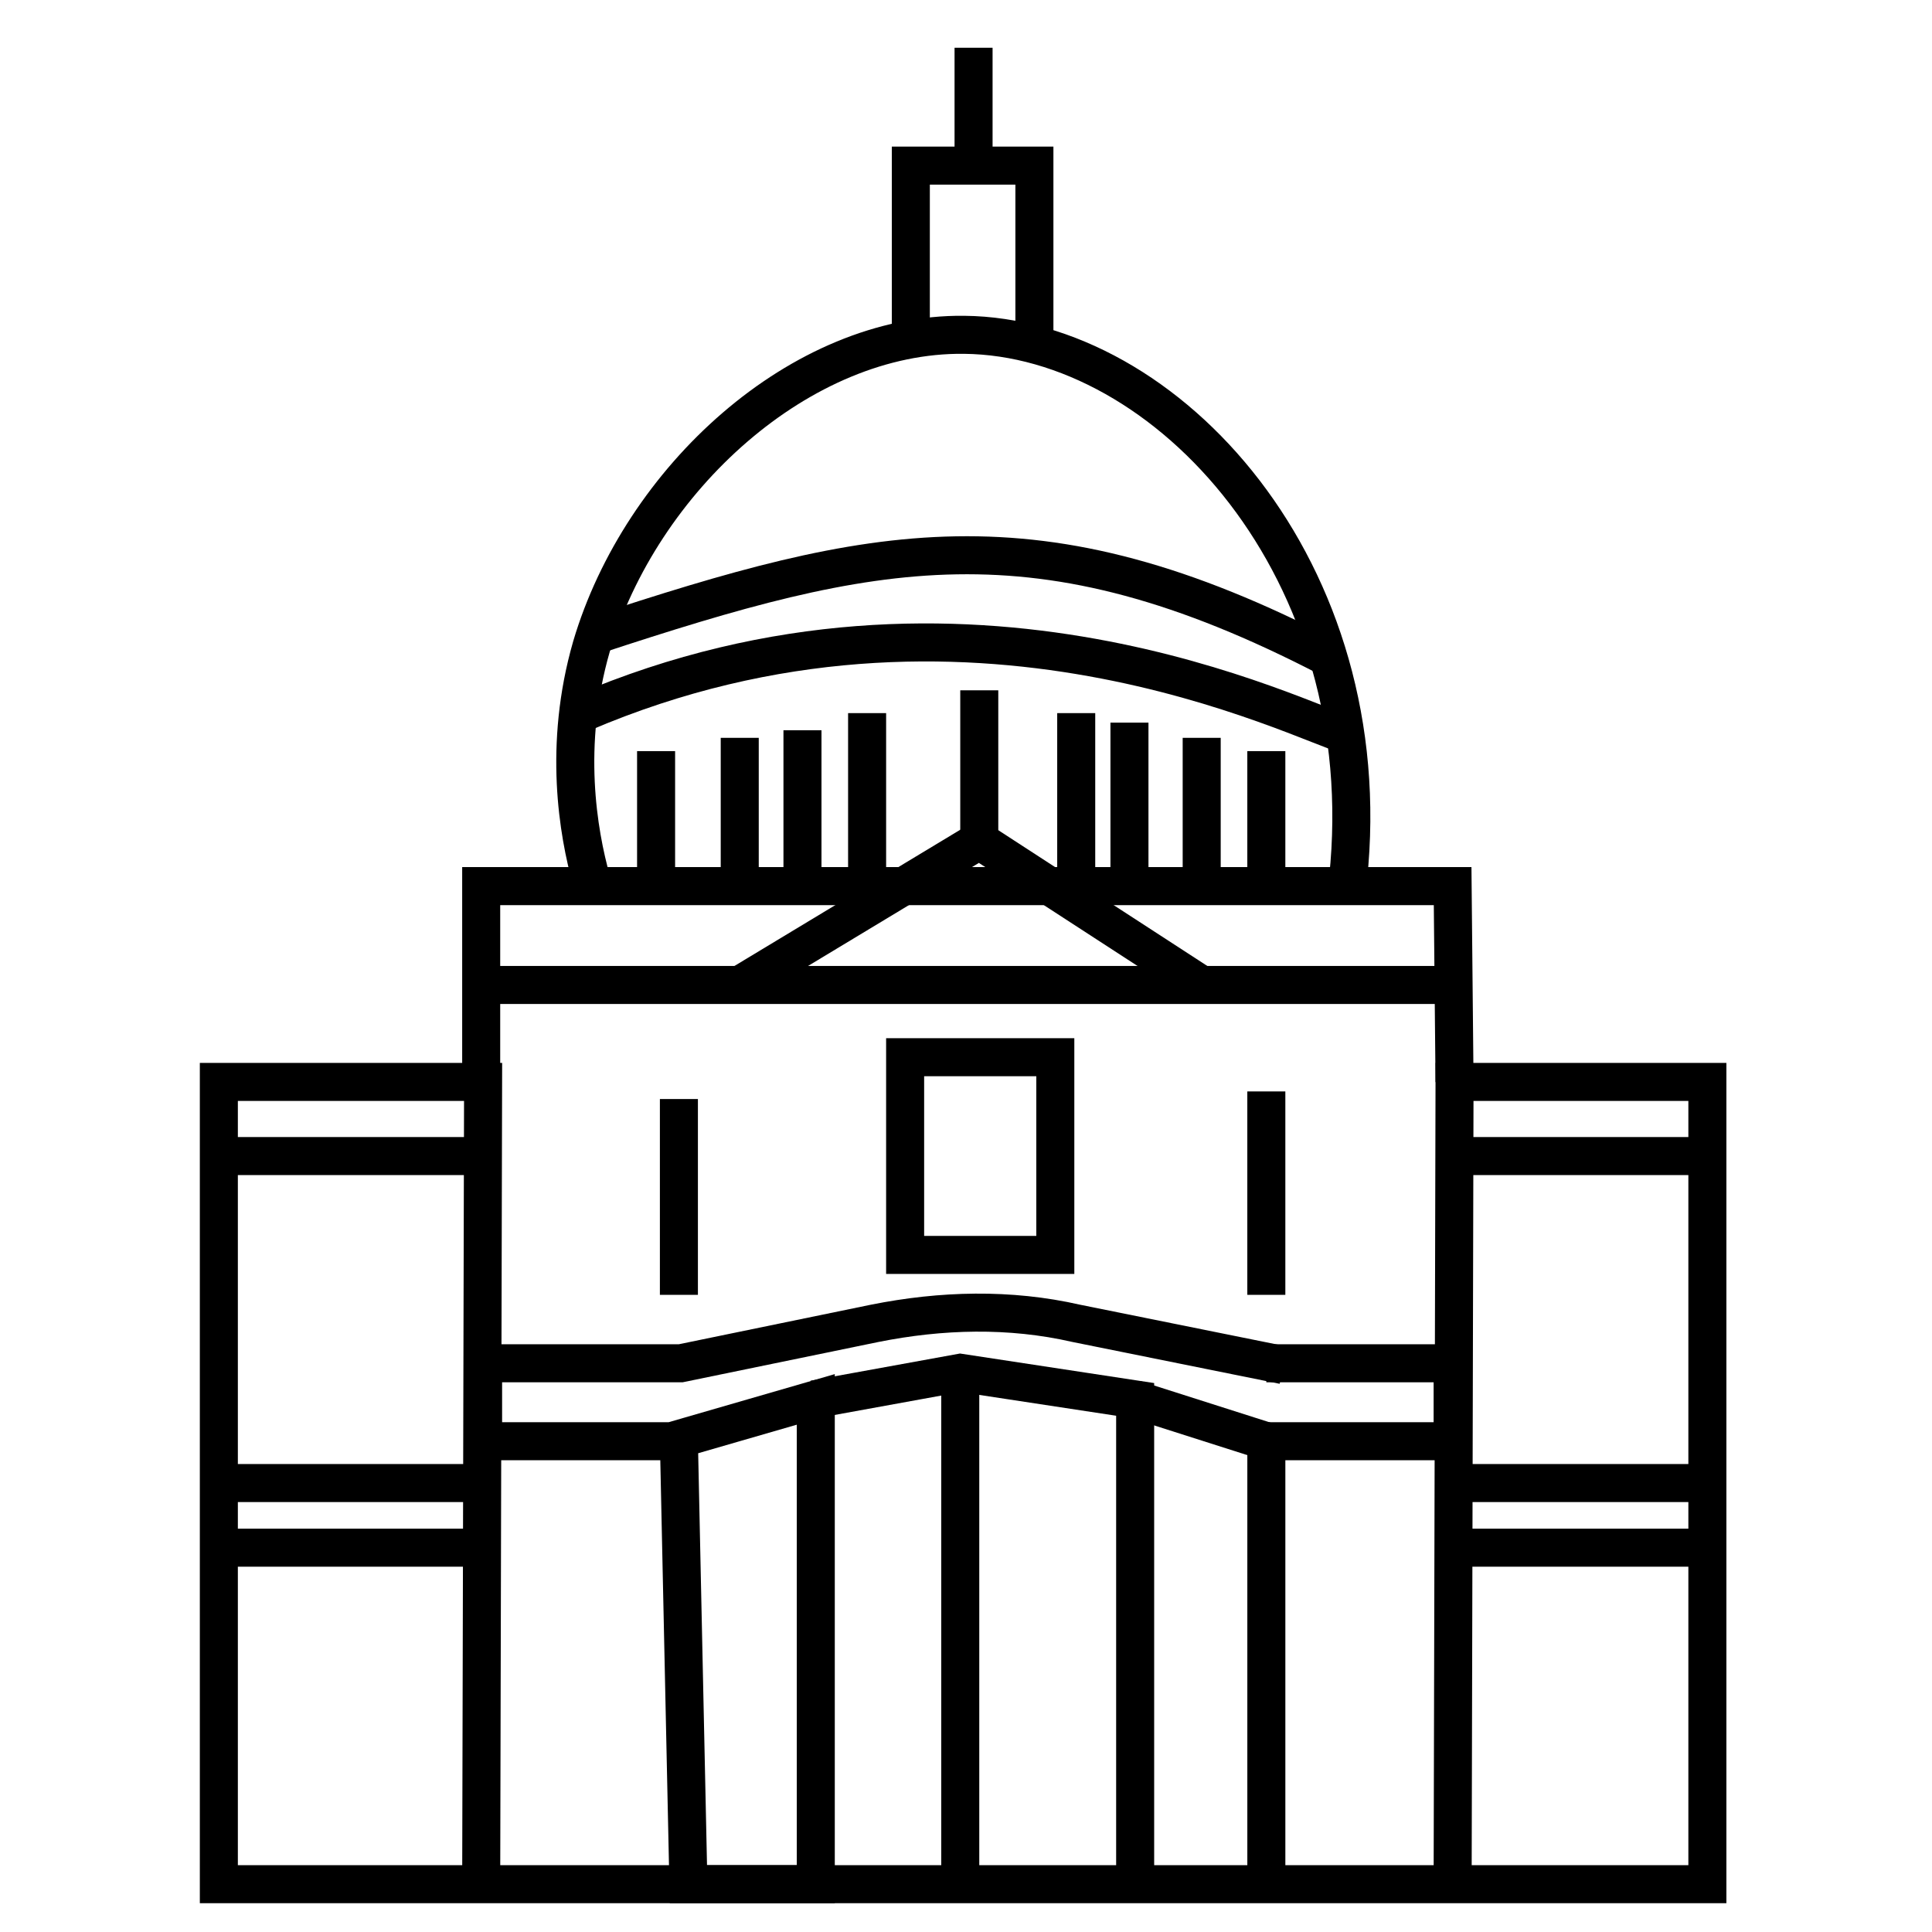 <?xml version="1.0" encoding="UTF-8"?>
<!-- Uploaded to: SVG Repo, www.svgrepo.com, Generator: SVG Repo Mixer Tools -->
<svg width="800px" height="800px" version="1.1" viewBox="144 144 512 512" xmlns="http://www.w3.org/2000/svg">
 <defs>
  <clipPath id="g">
   <path d="m148.09 288h503.81v363.9h-503.81z"/>
  </clipPath>
  <clipPath id="f">
   <path d="m148.09 236h503.81v338h-503.81z"/>
  </clipPath>
  <clipPath id="e">
   <path d="m153 148.09h492v371.91h-492z"/>
  </clipPath>
  <clipPath id="d">
   <path d="m159 148.09h480v312.91h-480z"/>
  </clipPath>
  <clipPath id="c">
   <path d="m148.09 349h478.91v302.9h-478.91z"/>
  </clipPath>
  <clipPath id="b">
   <path d="m217 365h371v286.9h-371z"/>
  </clipPath>
  <clipPath id="a">
   <path d="m302 372h321v279.9h-321z"/>
  </clipPath>
 </defs>
 <path transform="matrix(5.038 0 0 5.038 148.09 148.09)" d="m50.4 1.7v6.2" fill="none" stroke="#000000" stroke-miterlimit="10" stroke-width="2"/>
 <g clip-path="url(#g)">
  <path transform="matrix(5.038 0 0 5.038 148.09 148.09)" d="m24.5 98.3 0.1-42.2h-13.9v42.2h78.3v-42.2h-13.3l-0.1 42.2" fill="none" stroke="#000000" stroke-miterlimit="10" stroke-width="2"/>
 </g>
 <path transform="matrix(5.038 0 0 5.038 148.09 148.09)" d="m76.1 60h12.9" fill="none" stroke="#000000" stroke-miterlimit="10" stroke-width="2"/>
 <path transform="matrix(5.038 0 0 5.038 148.09 148.09)" d="m10.7 60h13.9" fill="none" stroke="#000000" stroke-miterlimit="10" stroke-width="2"/>
 <path transform="matrix(5.038 0 0 5.038 148.09 148.09)" d="m34.9 57v10.3" fill="none" stroke="#000000" stroke-miterlimit="10" stroke-width="2"/>
 <path transform="matrix(5.038 0 0 5.038 148.09 148.09)" d="m65.8 56.6v10.7" fill="none" stroke="#000000" stroke-miterlimit="10" stroke-width="2"/>
 <path transform="matrix(5.038 0 0 5.038 148.09 148.09)" d="m46.8 54.8h7.9v10.4h-7.9z" fill="none" stroke="#000000" stroke-miterlimit="10" stroke-width="2"/>
 <path transform="matrix(5.038 0 0 5.038 148.09 148.09)" d="m75 75h-9.199v23.301" fill="none" stroke="#000000" stroke-miterlimit="10" stroke-width="2"/>
 <path transform="matrix(5.038 0 0 5.038 148.09 148.09)" d="m75.6 75v-4.1h-9.8" fill="none" stroke="#000000" stroke-miterlimit="10" stroke-width="2"/>
 <g clip-path="url(#f)">
  <path transform="matrix(5.038 0 0 5.038 148.09 148.09)" d="m75.7 56.1-0.1-10.3h-51.1v10.3" fill="none" stroke="#000000" stroke-miterlimit="10" stroke-width="2"/>
 </g>
 <path transform="matrix(5.038 0 0 5.038 148.09 148.09)" d="m75 51h-50.5" fill="none" stroke="#000000" stroke-miterlimit="10" stroke-width="2"/>
 <path transform="matrix(5.038 0 0 5.038 148.09 148.09)" d="m10.7 77.2h13.2" fill="none" stroke="#000000" stroke-miterlimit="10" stroke-width="2"/>
 <path transform="matrix(5.038 0 0 5.038 148.09 148.09)" d="m10.7 80.6h13.2" fill="none" stroke="#000000" stroke-miterlimit="10" stroke-width="2"/>
 <path transform="matrix(5.038 0 0 5.038 148.09 148.09)" d="m75.7 77.2h13.8" fill="none" stroke="#000000" stroke-miterlimit="10" stroke-width="2"/>
 <path transform="matrix(5.038 0 0 5.038 148.09 148.09)" d="m76.1 80.6h12.9" fill="none" stroke="#000000" stroke-miterlimit="10" stroke-width="2"/>
 <path transform="matrix(5.038 0 0 5.038 148.09 148.09)" d="m47.1 16.8v-8.9h6.5v9" fill="none" stroke="#000000" stroke-miterlimit="10" stroke-width="2"/>
 <path transform="matrix(5.038 0 0 5.038 148.09 148.09)" d="m38.1 51 12.599-7.6 11.701 7.6" fill="none" stroke="#000000" stroke-miterlimit="10" stroke-width="2"/>
 <g clip-path="url(#e)">
  <path transform="matrix(5.038 0 0 5.038 148.09 148.09)" d="m30.3 45.5c-0.7-2.5-1.5-7.1 0-12.3 2.6-8.8 11-16.5 19.6-16.4 10.7 0.1 21.9 12.4 20.2 28.6" fill="none" stroke="#000000" stroke-miterlimit="10" stroke-width="2"/>
 </g>
 <g clip-path="url(#d)">
  <path transform="matrix(5.038 0 0 5.038 148.09 148.09)" d="m30.5 32.6c14.6-4.8 23.2-6.8 38.6 1.2" fill="none" stroke="#000000" stroke-miterlimit="10" stroke-width="2"/>
 </g>
 <path transform="matrix(5.038 0 0 5.038 148.09 148.09)" d="m29.8 36.7c20.3-8.7 37.8 0.5 40.4 1.2" fill="none" stroke="#000000" stroke-miterlimit="10" stroke-width="2"/>
 <path transform="matrix(5.038 0 0 5.038 148.09 148.09)" d="m65.8 45.5v-6.801" fill="none" stroke="#000000" stroke-miterlimit="10" stroke-width="2"/>
 <path transform="matrix(5.038 0 0 5.038 148.09 148.09)" d="m62.4 45.8v-7.8" fill="none" stroke="#000000" stroke-miterlimit="10" stroke-width="2"/>
 <path transform="matrix(5.038 0 0 5.038 148.09 148.09)" d="m58.6 45.8v-8.6" fill="none" stroke="#000000" stroke-miterlimit="10" stroke-width="2"/>
 <path transform="matrix(5.038 0 0 5.038 148.09 148.09)" d="m33.7 45.5v-6.801" fill="none" stroke="#000000" stroke-miterlimit="10" stroke-width="2"/>
 <path transform="matrix(5.038 0 0 5.038 148.09 148.09)" d="m38.1 45.8v-7.8" fill="none" stroke="#000000" stroke-miterlimit="10" stroke-width="2"/>
 <path transform="matrix(5.038 0 0 5.038 148.09 148.09)" d="m41.4 45.8v-8.2" fill="none" stroke="#000000" stroke-miterlimit="10" stroke-width="2"/>
 <path transform="matrix(5.038 0 0 5.038 148.09 148.09)" d="m44.8 45.5v-8.8" fill="none" stroke="#000000" stroke-miterlimit="10" stroke-width="2"/>
 <path transform="matrix(5.038 0 0 5.038 148.09 148.09)" d="m55.8 45.8v-9.1" fill="none" stroke="#000000" stroke-miterlimit="10" stroke-width="2"/>
 <path transform="matrix(5.038 0 0 5.038 148.09 148.09)" d="m50.7 43.4v-7.9" fill="none" stroke="#000000" stroke-miterlimit="10" stroke-width="2"/>
 <g clip-path="url(#c)">
  <path transform="matrix(5.038 0 0 5.038 148.09 148.09)" d="m34.5 75 7.6-2.2v25.5h-6.7l-0.5-23.301h-10.3v-4.1h10.4l10.2-2.1c3.5-0.7 7.1-0.8 10.6 0l10.9 2.2" fill="none" stroke="#000000" stroke-miterlimit="10" stroke-width="2"/>
 </g>
 <g clip-path="url(#b)">
  <path transform="matrix(5.038 0 0 5.038 148.09 148.09)" d="m58.9 98.3v-25.5l-9.199-1.4-7.7 1.4" fill="none" stroke="#000000" stroke-miterlimit="10" stroke-width="2"/>
 </g>
 <g clip-path="url(#a)">
  <path transform="matrix(5.038 0 0 5.038 148.09 148.09)" d="m65.8 75-6.901-2.2" fill="none" stroke="#000000" stroke-miterlimit="10" stroke-width="2"/>
 </g>
 <path transform="matrix(5.038 0 0 5.038 148.09 148.09)" d="m49.7 71.4v26.901" fill="none" stroke="#000000" stroke-miterlimit="10" stroke-width="2"/>
</svg>